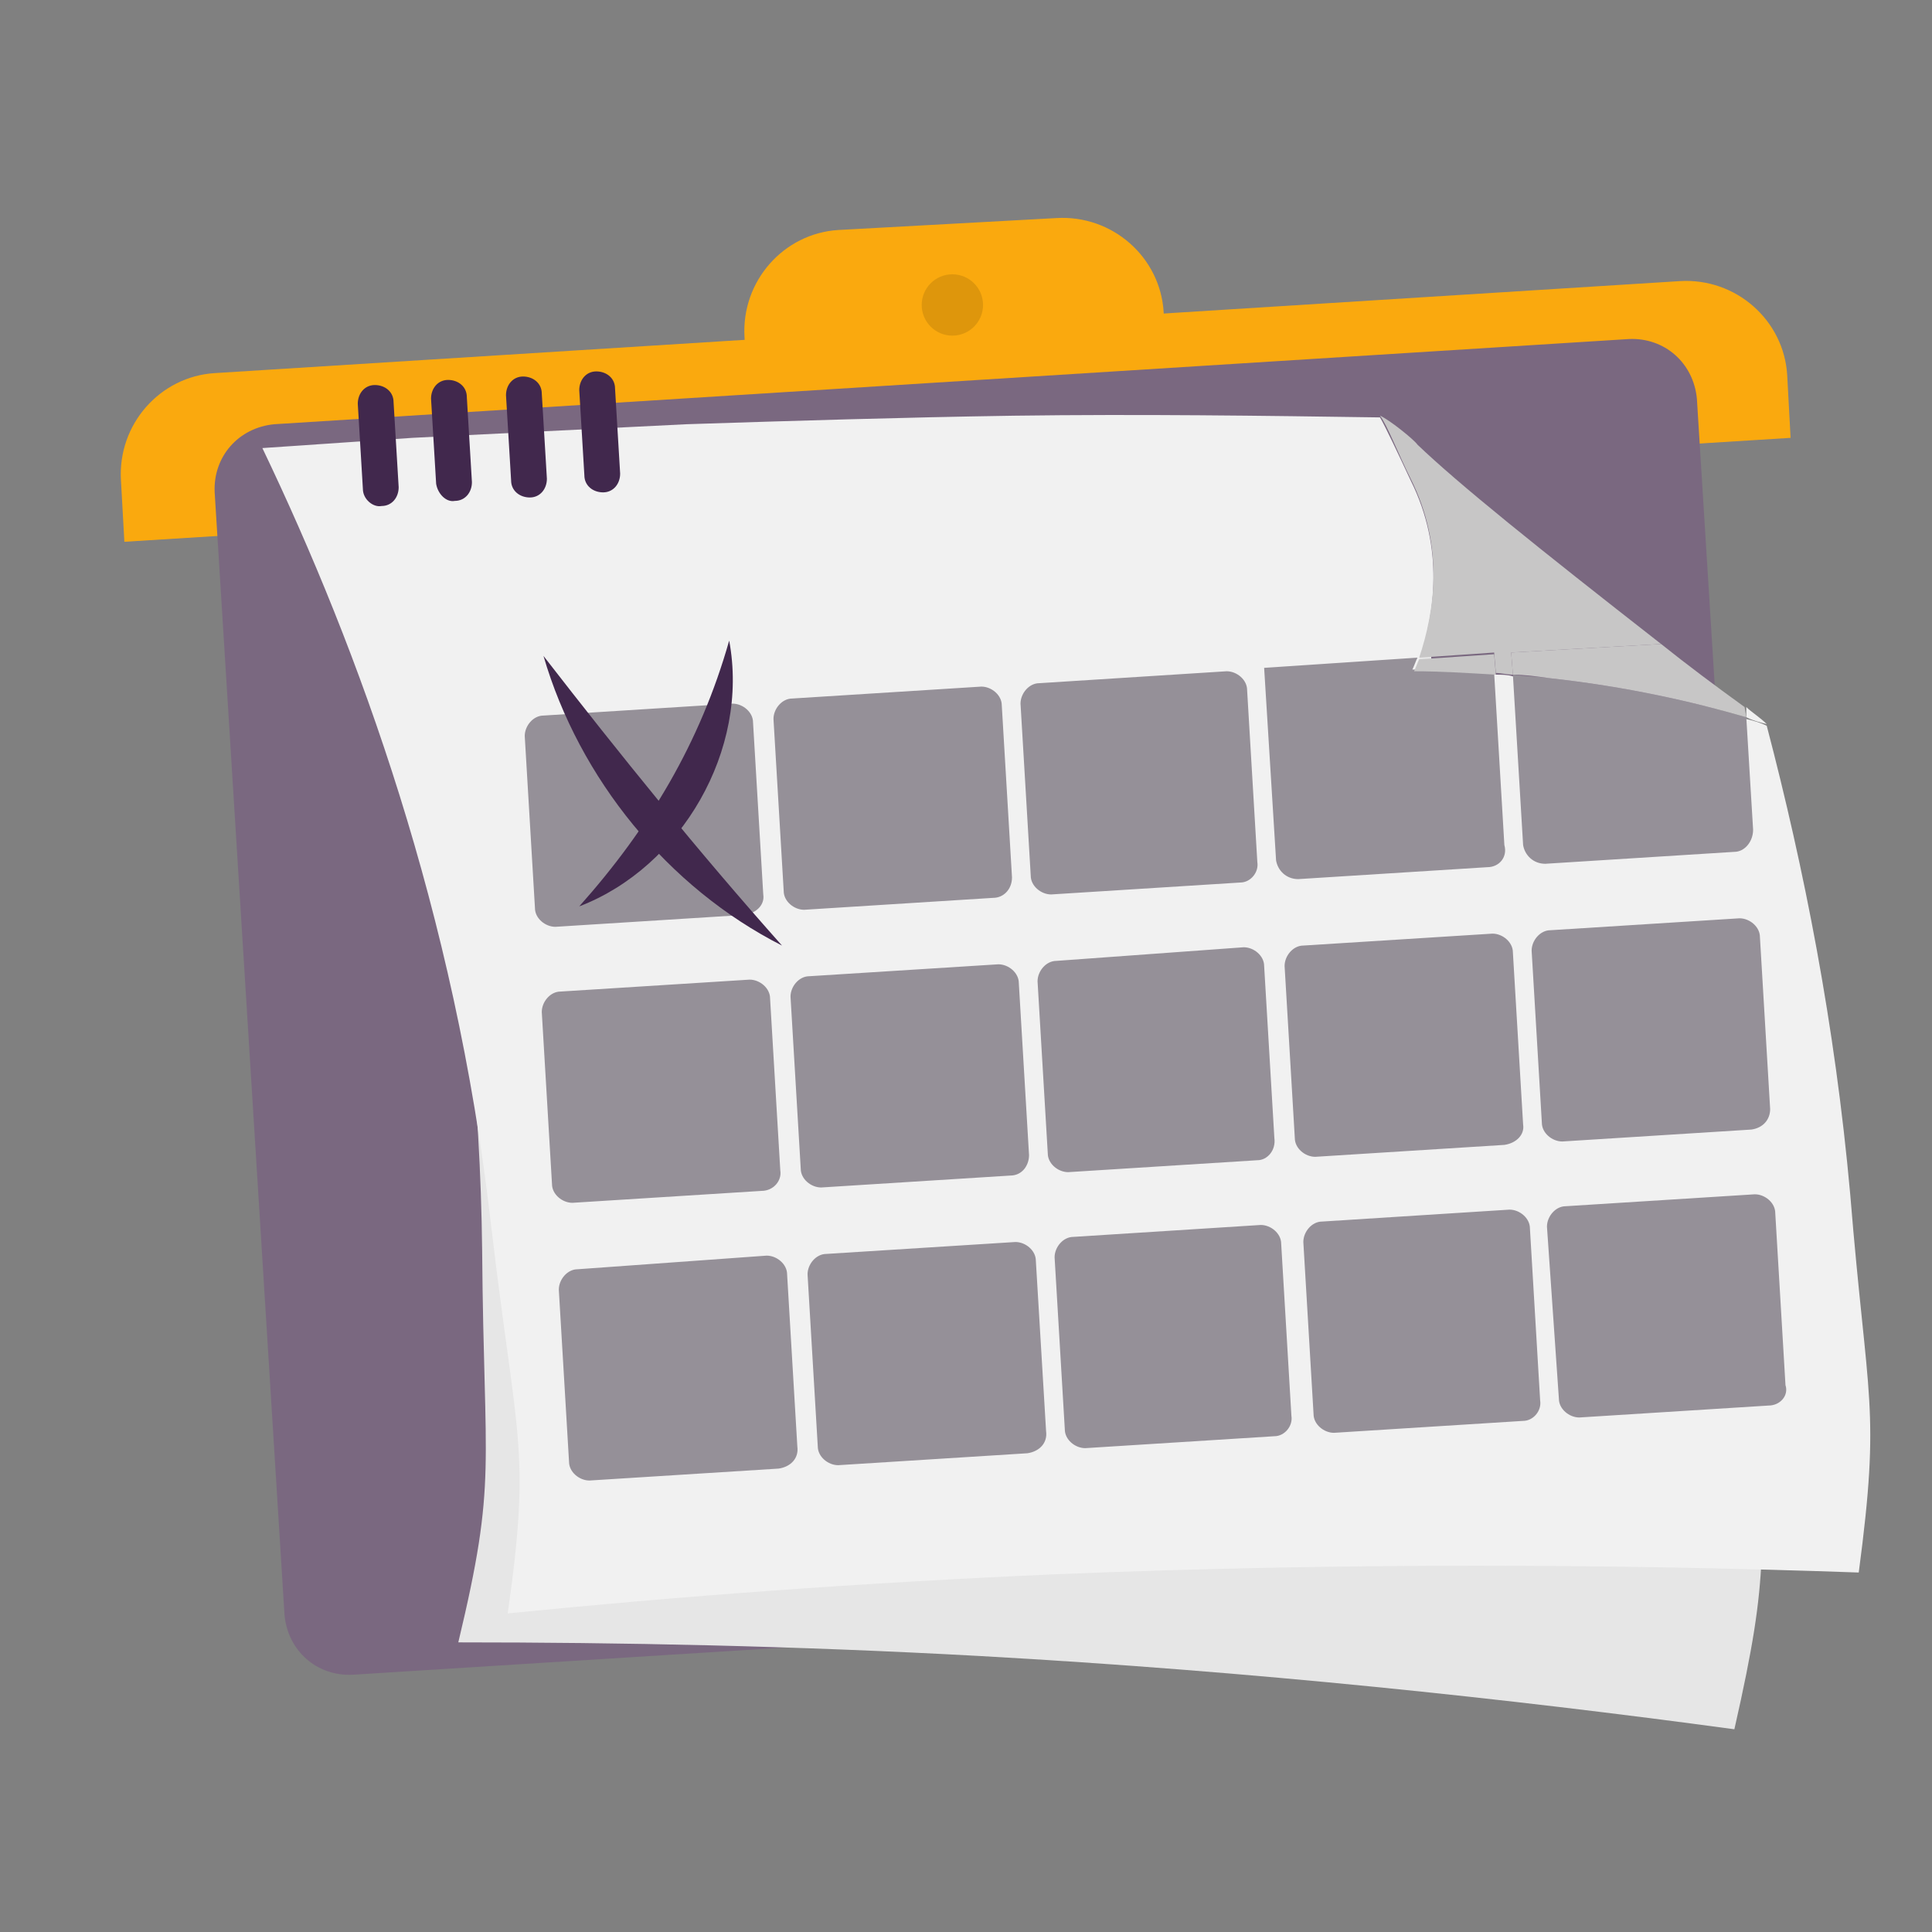 <?xml version="1.0" encoding="utf-8"?>
<!-- Generator: Adobe Illustrator 26.5.0, SVG Export Plug-In . SVG Version: 6.00 Build 0)  -->
<svg version="1.1" id="Laag_1" xmlns="http://www.w3.org/2000/svg" xmlns:xlink="http://www.w3.org/1999/xlink" x="0px" y="0px"
	 viewBox="0 0 113.4 113.4" style="enable-background:new 0 0 113.4 113.4;" xml:space="preserve">
<rect x="0" y="0" width="113.4" height="113.4" fill="#808080" stroke="none"/>
<style type="text/css">
	.st0{fill:none;stroke:#41284D;stroke-width:3;stroke-miterlimit:10;}
	.st1{fill:#6A5B6F;}
	.st2{fill:#7A6880;}
	.st3{fill:#7F7B81;}
	.st4{fill:#41284D;}
	.st5{fill:#959098;}
	.st6{fill:#9E9D9C;}
	.st7{fill:#C7C6C6;}
	.st8{fill:#F1F1F1;}
	.st9{fill:#FAA90E;}
	.st10{fill:#C2BAC5;}
	.st11{fill:#E6E6E6;}
	.st12{fill:none;stroke:#FAA90E;stroke-miterlimit:10;}
	.st13{fill:none;stroke:#41284D;stroke-miterlimit:10;}
	.st14{fill:#F8A917;}
	.st15{fill:#51C185;}
	.st16{fill:#4489C9;}
	.st17{fill:none;stroke:#41284D;stroke-linecap:round;stroke-linejoin:round;stroke-miterlimit:10;}
	.st18{fill:none;stroke:#FAA90E;stroke-linecap:round;stroke-linejoin:round;stroke-miterlimit:10;}
	.st19{fill:none;}
	.st20{clip-path:url(#SVGID_00000149340125291742917870000016694538688950935969_);}
	.st21{fill:#35203D;}
	.st22{clip-path:url(#SVGID_00000154416770006081525050000016342343916865387656_);}
	.st23{fill:#C6724C;}
	.st24{fill:#553E5E;}
	.st25{fill:#675370;}
	.st26{clip-path:url(#SVGID_00000010286612546541453860000009976473611115574188_);}
	.st27{clip-path:url(#SVGID_00000139281895653893493070000001643037237545297855_);}
	.st28{fill:#B15433;}
	.st29{clip-path:url(#SVGID_00000026149269747900851180000001052250537549121664_);}
	.st30{fill:#C7724D;}
	.st31{clip-path:url(#SVGID_00000003801705081973602970000010793473445401684369_);}
	.st32{fill:#F2E5DE;}
	.st33{fill:#4C4769;}
	.st34{clip-path:url(#SVGID_00000046307151390135726030000011936113168813959607_);}
	.st35{clip-path:url(#SVGID_00000157987060854092179280000002681566699164742809_);}
	.st36{clip-path:url(#SVGID_00000181066862356765827890000002323276471080747703_);}
	.st37{clip-path:url(#SVGID_00000181073829619315430250000014890662890837570987_);}
	.st38{clip-path:url(#SVGID_00000146477356879805791640000009881254064241050008_);}
	.st39{clip-path:url(#SVGID_00000172428081497309450810000001104985103569815437_);}
	.st40{clip-path:url(#SVGID_00000054266036221533981970000008149631878162186156_);}
	.st41{clip-path:url(#SVGID_00000175303631534346991460000015432548445754018226_);}
	.st42{fill:#DE960C;}
	.st43{fill:#371C3D;}
	.st44{fill:none;stroke:#FAA90E;stroke-width:3;stroke-linecap:round;stroke-miterlimit:10;}
	.st45{fill:none;stroke:#41284D;stroke-width:3;stroke-linecap:round;stroke-miterlimit:10;}
	.st46{fill:#FFFFFF;}
	.st47{fill:none;stroke:#DE960C;stroke-width:3;stroke-linecap:round;stroke-miterlimit:10;}
	.st48{fill:none;stroke:#DE960C;stroke-linecap:round;stroke-miterlimit:10;}
	.st49{fill:none;stroke:#7A6880;stroke-linecap:round;stroke-miterlimit:10;}
	.st50{fill:#1D71B8;}
	.st51{fill:#4E9D71;}
	.st52{fill:#D29113;}
	.st53{fill:none;stroke:#F8A917;stroke-linecap:round;stroke-miterlimit:10;}
	.st54{fill:none;stroke:#7A6880;stroke-miterlimit:10;}
	.st55{opacity:0.34;fill:#F1F1F1;}
	.st56{fill:none;stroke:#E6E6E6;stroke-width:3;stroke-miterlimit:10;}
	.st57{fill:#F6F6F6;}
	.st58{fill:#472650;}
	.st59{opacity:0.3;}
	.st60{fill:none;stroke:#E6E6E6;stroke-miterlimit:10;}
	.st61{fill:none;stroke:#FFFFFF;stroke-linecap:round;stroke-linejoin:round;stroke-miterlimit:10;}
	.st62{fill:none;stroke:#DADADA;stroke-miterlimit:10;}
	.st63{opacity:0.35;fill:#F6F6F6;}
	.st64{fill:none;stroke:#E6E6E6;stroke-width:2;stroke-miterlimit:10;}
	.st65{opacity:0.32;fill:#F6F6F6;}
	.st66{opacity:0.36;fill:#F6F6F6;}
	.st67{fill:none;stroke:#F8A917;stroke-width:2;stroke-miterlimit:10;}
	.st68{opacity:0.33;}
	.st69{opacity:0.71;fill:#E6E6E6;}
	.st70{fill:#103E67;}
	.st71{fill:#468AC9;}
	.st72{fill:#3A2545;}
	.st73{fill:#A75E43;}
	.st74{clip-path:url(#SVGID_00000163051606002623356000000011591523016097769349_);}
	.st75{opacity:0.5;fill:url(#man_1_Orginal_1-5_00000070081382531748000820000010266239929408774559_);enable-background:new    ;}
	.st76{clip-path:url(#SVGID_00000007419815027477536800000015133794092716371633_);}
	.st77{clip-path:url(#SVGID_00000124860985197205539740000010959839207156904104_);}
	.st78{clip-path:url(#SVGID_00000165938188501043406880000006999033752850079915_);}
	.st79{fill:#2476BC;}
	.st80{clip-path:url(#SVGID_00000137839747470109971840000014457535971460308110_);}
	.st81{fill:#F2F2F2;}
	.st82{fill:#C3BBC6;}
	.st83{fill:#28192F;}
	.st84{clip-path:url(#SVGID_00000010282659260301361060000000401457057511542941_);}
	.st85{clip-path:url(#SVGID_00000031925102160700123090000007075711622599404442_);}
	.st86{clip-path:url(#SVGID_00000057107446401999371050000006882645666774269330_);}
	.st87{fill:#4B4A4B;}
	.st88{fill:#A6A0AA;}
	.st89{opacity:0.2;fill:none;}
	.st90{fill:#959098;stroke:#FAA90E;stroke-miterlimit:10;}
	.st91{fill:#7A6880;stroke:#FAA90E;stroke-miterlimit:10;}
	.st92{opacity:0.33;fill:#575756;}
	.st93{opacity:0.45;fill:#FFFFFF;}
	.st94{fill:#2C1B35;}
	.st95{fill:#2D1B35;}
	.st96{clip-path:url(#SVGID_00000098913871195148599730000011269519082779635848_);}
	.st97{fill:#5BB784;}
	.st98{fill:#E6D3C8;}
	.st99{clip-path:url(#SVGID_00000032619821176955817030000002131495670446121387_);}
	.st100{clip-path:url(#SVGID_00000057869428449051825460000010299090659890486941_);}
	.st101{clip-path:url(#SVGID_00000080904765192133601410000001605192816736267701_);}
	.st102{clip-path:url(#SVGID_00000159444783100619551050000013170678300650622862_);}
	.st103{clip-path:url(#SVGID_00000182491116573036796970000018136373570996743300_);}
	.st104{clip-path:url(#SVGID_00000047034445528773755540000013405519950140610461_);}
	.st105{clip-path:url(#SVGID_00000023265812026224799020000003607615644592099206_);}
	.st106{clip-path:url(#SVGID_00000110467561095126431950000012608009650905162889_);}
	.st107{clip-path:url(#SVGID_00000102514422919099896430000000777724115325014937_);}
	.st108{clip-path:url(#SVGID_00000017510009176764978470000012681624771701661864_);}
	.st109{clip-path:url(#SVGID_00000004528418790319764380000004060817434396634279_);}
	.st110{clip-path:url(#SVGID_00000083091264699435384410000016223453720285326723_);}
	.st111{clip-path:url(#SVGID_00000132078535047995906100000014453995441143540380_);}
	.st112{clip-path:url(#SVGID_00000155849977413774259910000004301033993680358547_);}
	.st113{clip-path:url(#SVGID_00000150100157644795933530000012485162172539744165_);}
	.st114{clip-path:url(#SVGID_00000170996878509919779150000013608359254052131770_);}
	.st115{clip-path:url(#SVGID_00000162336259199422713280000018140315322312954261_);}
	.st116{clip-path:url(#SVGID_00000037677978817583631640000016515970258421157790_);}
	.st117{clip-path:url(#SVGID_00000183959996543704182870000003332564930392455355_);}
	.st118{clip-path:url(#SVGID_00000048465586147564515560000011993517270088860040_);}
	.st119{clip-path:url(#SVGID_00000052068961454065604330000008938614459635195784_);}
	.st120{clip-path:url(#SVGID_00000178906433989182194370000015694921704858409130_);}
	.st121{clip-path:url(#SVGID_00000072969205165292664430000007941059837047192237_);}
	.st122{clip-path:url(#SVGID_00000155857667553384119200000011682613147672115872_);}
	.st123{clip-path:url(#SVGID_00000033364946773920365080000016497161961397353382_);}
	.st124{clip-path:url(#SVGID_00000165931955057362581670000012132665162383680900_);}
	.st125{clip-path:url(#SVGID_00000183961236508635429870000012288653367347972521_);}
	.st126{clip-path:url(#SVGID_00000152230979826994343750000016743525812942747563_);}
	.st127{clip-path:url(#SVGID_00000000188377476352737960000001179069812333663906_);}
	.st128{clip-path:url(#SVGID_00000119819605955077624460000003316907637439015864_);}
	.st129{clip-path:url(#SVGID_00000064355777592274967860000010075666252784579733_);}
	.st130{clip-path:url(#SVGID_00000020386021847593583620000010955607174820608646_);}
	.st131{clip-path:url(#SVGID_00000021099400742761895490000015995101155005403293_);}
	.st132{clip-path:url(#SVGID_00000003091192357503541070000004180912286748457859_);}
	.st133{clip-path:url(#SVGID_00000134950191346555848330000007280782377521644466_);}
	.st134{clip-path:url(#SVGID_00000044884735553466915660000015017903844156042148_);}
	.st135{clip-path:url(#SVGID_00000038376384302233847570000001209210016574962831_);}
	.st136{clip-path:url(#SVGID_00000073696951236060936200000003187487140642492849_);}
	.st137{clip-path:url(#SVGID_00000012454188309813572420000008541209583377427840_);}
	.st138{clip-path:url(#SVGID_00000031888863025421946390000017336763293582342788_);}
	.st139{clip-path:url(#SVGID_00000117645754834841286870000016347530802339914368_);}
	.st140{clip-path:url(#SVGID_00000181088098708661471310000001179947969817915543_);}
	.st141{clip-path:url(#SVGID_00000010286050929173784420000010660005342543660170_);}
	.st142{clip-path:url(#SVGID_00000096039924739741078520000015527188940412594326_);}
	.st143{clip-path:url(#SVGID_00000096771648660419881040000018229627801849447834_);}
	.st144{fill:#EDEDED;}
	.st145{fill:#1D1D1B;}
	.st146{clip-path:url(#SVGID_00000035503537720826467430000009856720186858671008_);}
	.st147{opacity:0.5;fill:url(#man_1_Orginal_1-5_00000060751305966095430760000007187335349781381510_);enable-background:new    ;}
	.st148{clip-path:url(#SVGID_00000103244665635336437650000009104055972988327079_);}
	.st149{clip-path:url(#SVGID_00000069368722049004407730000013690074642243015586_);}
	.st150{clip-path:url(#SVGID_00000134210784809427119470000010426111896686864025_);}
	.st151{clip-path:url(#SVGID_00000121258391824420933280000001854229326368001966_);}
	.st152{clip-path:url(#SVGID_00000019653926401286524130000000126587509884217279_);}
	.st153{clip-path:url(#SVGID_00000155859792086047739370000014164477788872696999_);}
	.st154{clip-path:url(#SVGID_00000111885750035108801170000009090729051229595060_);}
	.st155{fill:#FFFFFF;stroke:#41284D;stroke-miterlimit:10;}
	.st156{fill:#FAB42D;}
	.st157{clip-path:url(#SVGID_00000065054521763668777460000000440631520040277914_);fill:#FAA90E;}
	.st158{clip-path:url(#SVGID_00000117646770720696836600000009517084980919851453_);fill:#FAA90E;}
	.st159{clip-path:url(#SVGID_00000147937287705114820800000011445366999942845576_);fill:#FAA90E;}
	.st160{clip-path:url(#SVGID_00000051349016966016668960000011644055019896379031_);fill:#FAA90E;}
	.st161{clip-path:url(#SVGID_00000098219350004555743600000011114800503368334009_);fill:#FAA90E;}
	.st162{clip-path:url(#SVGID_00000147943167110586019630000003578845916194327740_);fill:#FAA90E;}
	.st163{fill:#7A6981;}
	.st164{clip-path:url(#SVGID_00000151504771693665488230000013100293568937372817_);fill:#FAA90E;}
	.st165{clip-path:url(#SVGID_00000149372790128813076350000002548506314643200427_);fill:#FAA90E;}
	.st166{fill:#46264F;}
	.st167{clip-path:url(#SVGID_00000123432956369410443760000006538894788329902477_);fill:#FAA90E;}
	.st168{clip-path:url(#SVGID_00000090979421811954343260000016718961835992923784_);fill:#FAA90E;}
	.st169{clip-path:url(#SVGID_00000152238322323774015130000001018361877374290095_);fill:#FAA90E;}
	.st170{clip-path:url(#SVGID_00000131340575783243931510000000667859749433190281_);fill:#FAA90E;}
	.st171{fill:none;stroke:#FAA90E;stroke-linecap:round;stroke-miterlimit:10;}
	.st172{fill:none;stroke:#41284D;stroke-linecap:round;stroke-miterlimit:10;}
	.st173{fill:#6F5F74;}
	.st174{fill:none;stroke:#959098;stroke-miterlimit:10;}
	.st175{fill:#3B77AC;}
	.st176{fill:#46254F;}
	.st177{fill:#0296FF;}
	.st178{fill:#C6C6C6;}
	.st179{clip-path:url(#SVGID_00000052097762100630829170000017580497183501158591_);}
</style>
<path class="st9" d="M68.5,21.9l-24.6,1.5l-0.2-3.6c-0.2-3.3,2.3-6.1,5.5-6.3L62,12.8c3.3-0.2,6.1,2.3,6.3,5.5L68.5,21.9z"/>
<path class="st9" d="M105.1,25.7L7.3,31.8l-0.2-3.6c-0.2-3.3,2.3-6.1,5.5-6.3l86-5.4c3.3-0.2,6.1,2.3,6.3,5.5L105.1,25.7z"/>
<g>
	<path class="st2" d="M100.2,93.3l-79.5,5c-2.1,0.1-3.8-1.4-4-3.5l-4.1-65.9c-0.1-2.1,1.4-3.8,3.5-4l79.5-5c2.1-0.1,3.8,1.4,4,3.5
		l4.1,65.9C103.9,91.4,102.3,93.2,100.2,93.3z"/>
	<g>
		<path class="st11" d="M43.6,28c5.9,0.3,11.9,0.8,18.1,1.3c7,0.6,13.8,1.3,20.3,2.1c0.2,0.5,0.8,2.3,1.3,3.8
			c1.6,4.6,0.3,8.7-0.9,11.2c2.2,0.2,4.7,0.6,7.4,1.2c4.9,1.1,8.8,2.5,11.8,3.8c1.3,8.5,2,17.8,1.9,27.8
			c-0.2,12.5,0.5,12.6-1.7,22.3c-13.3-1.8-28.2-3.4-44.3-4.3c-10.9-0.6-21.1-0.8-30.6-0.8c2.3-9.6,1.5-10,1.4-23
			c-0.2-18.2-3.9-34-8.2-46.4c2.7,0.1,5.5,0.1,8.4,0.2L43.6,28z"/>
	</g>
	<g>
		<g>
			<path class="st8" d="M109.1,92.3c-14.2-0.5-30-0.6-47.1,0.1c-11.5,0.5-22.2,1.3-32.2,2.3c1.4-9.8,0.5-10.1-1-23
				c-2.1-18.1-7.7-33.5-13.4-45.4c2.9-0.2,5.8-0.4,8.8-0.6l16.1-0.8c6.2-0.2,12.6-0.4,19.2-0.5c7.4-0.1,14.6,0,21.5,0.1
				c0.3,0.5,1.1,2.2,1.8,3.7c2,4,1.4,7.9,0.5,10.5c-0.1,0.2-0.2,0.5-0.3,0.7c1.5,0,3.1,0.1,4.8,0.2c0.3,0,0.7,0,1,0.1
				c0.7,0.1,1.4,0.1,2.1,0.2c4.6,0.5,8.5,1.4,11.6,2.3c0.4,0.1,0.8,0.2,1.2,0.4c2.2,8.4,4,17.5,4.9,27.5
				C109.6,82.4,110.4,82.5,109.1,92.3z"/>
		</g>
		<g>
			<g>
				<path class="st6" d="M74.9,24.5C74.9,24.5,74.9,24.5,74.9,24.5C74.9,24.5,74.9,24.5,74.9,24.5C74.9,24.5,74.9,24.5,74.9,24.5z"
					/>
				<path class="st7" d="M97.5,37.8l-8.8,0.5l0.1,1.3c-0.3,0-0.7-0.1-1-0.1l-0.1-1.2l-4.4,0.3c0.9-2.7,1.5-6.5-0.5-10.5
					c-0.7-1.4-1.4-3.2-1.8-3.7c0,0,0,0,0,0c0.5,0.2,2,1.4,2.2,1.7C85.6,28.4,90.2,32.1,97.5,37.8z"/>
				<path class="st8" d="M103.7,42.5c-0.4-0.1-0.8-0.2-1.2-0.4l0-0.6C102.8,41.8,103.3,42.1,103.7,42.5
					C103.7,42.5,103.7,42.5,103.7,42.5z"/>
			</g>
		</g>
	</g>
	<g>
		<g>
			<path class="st5" d="M43.7,53.7l-11.1,0.7c-0.6,0-1.2-0.5-1.2-1.1l-0.6-10.1c0-0.6,0.5-1.2,1.1-1.2l11.1-0.7
				c0.6,0,1.2,0.5,1.2,1.1l0.6,10.1C44.9,53.1,44.4,53.6,43.7,53.7z"/>
			<path class="st5" d="M58.3,52.7l-11.1,0.7c-0.6,0-1.2-0.5-1.2-1.1l-0.6-10.1c0-0.6,0.5-1.2,1.1-1.2l11.1-0.7
				c0.6,0,1.2,0.5,1.2,1.1l0.6,10.1C59.4,52.2,58.9,52.7,58.3,52.7z"/>
			<path class="st5" d="M72.8,51.8l-11.1,0.7c-0.6,0-1.2-0.5-1.2-1.1l-0.6-10.1c0-0.6,0.5-1.2,1.1-1.2L72,39.4
				c0.6,0,1.2,0.5,1.2,1.1l0.6,10.1C73.9,51.2,73.4,51.8,72.8,51.8z"/>
			<path class="st5" d="M87.3,50.9l-11.1,0.7c-0.7,0-1.2-0.5-1.3-1.1l-0.7-11.3l9-0.6c-0.1,0.2-0.2,0.5-0.3,0.7
				c1.5,0,3.1,0.1,4.8,0.2l0.6,10.1C88.5,50.3,88,50.9,87.3,50.9z"/>
			<path class="st5" d="M101.8,50l-11.1,0.7c-0.7,0-1.2-0.5-1.3-1.1l-0.6-10c0.7,0.1,1.4,0.1,2.1,0.2c4.6,0.5,8.5,1.4,11.6,2.3
				l0.4,6.6C102.9,49.4,102.4,50,101.8,50z"/>
			<path class="st5" d="M44.7,69.9l-11.1,0.7c-0.6,0-1.2-0.5-1.2-1.1l-0.6-10.1c0-0.6,0.5-1.2,1.1-1.2l11.1-0.7
				c0.6,0,1.2,0.5,1.2,1.1l0.6,10.1C45.9,69.3,45.4,69.9,44.7,69.9z"/>
			<path class="st5" d="M59.3,69l-11.1,0.7c-0.6,0-1.2-0.5-1.2-1.1l-0.6-10.1c0-0.6,0.5-1.2,1.1-1.2l11.1-0.7c0.6,0,1.2,0.5,1.2,1.1
				l0.6,10.1C60.4,68.4,60,69,59.3,69z"/>
			<path class="st5" d="M73.8,68.1l-11.1,0.7c-0.6,0-1.2-0.5-1.2-1.1l-0.6-10.1c0-0.6,0.5-1.2,1.1-1.2L73,55.6
				c0.6,0,1.2,0.5,1.2,1.1l0.6,10.1C74.9,67.5,74.4,68.1,73.8,68.1z"/>
			<path class="st5" d="M88.3,67.2l-11.1,0.7c-0.6,0-1.2-0.5-1.2-1.1l-0.6-10.1c0-0.6,0.5-1.2,1.1-1.2l11.1-0.7
				c0.6,0,1.2,0.5,1.2,1.1l0.6,10.1C89.5,66.6,89,67.1,88.3,67.2z"/>
			<path class="st5" d="M102.8,66.3L91.7,67c-0.6,0-1.2-0.5-1.2-1.1l-0.6-10.1c0-0.6,0.5-1.2,1.1-1.2l11.1-0.7
				c0.6,0,1.2,0.5,1.2,1.1l0.6,10.1C103.9,65.7,103.5,66.2,102.8,66.3z"/>
			<path class="st5" d="M45.7,86.2l-11.1,0.7c-0.6,0-1.2-0.5-1.2-1.1l-0.6-10.1c0-0.6,0.5-1.2,1.1-1.2L45,73.7
				c0.6,0,1.2,0.5,1.2,1.1l0.6,10.1C46.9,85.6,46.4,86.1,45.7,86.2z"/>
			<path class="st5" d="M60.3,85.3l-11.1,0.7c-0.6,0-1.2-0.5-1.2-1.1l-0.6-10.1c0-0.6,0.5-1.2,1.1-1.2l11.1-0.7
				c0.6,0,1.2,0.5,1.2,1.1L61.4,84C61.5,84.7,61,85.2,60.3,85.3z"/>
			<path class="st5" d="M74.8,84.3L63.7,85c-0.6,0-1.2-0.5-1.2-1.1l-0.6-10.1c0-0.6,0.5-1.2,1.1-1.2L74,71.9c0.6,0,1.2,0.5,1.2,1.1
				l0.6,10.1C75.9,83.7,75.4,84.3,74.8,84.3z"/>
			<path class="st5" d="M89.4,83.4l-11.1,0.7c-0.6,0-1.2-0.5-1.2-1.1l-0.6-10.1c0-0.6,0.5-1.2,1.1-1.2L88.6,71
				c0.6,0,1.2,0.5,1.2,1.1l0.6,10.1C90.5,82.8,90,83.4,89.4,83.4z"/>
			<path class="st5" d="M103.8,82.5l-11.1,0.7c-0.6,0-1.2-0.5-1.2-1.1L90.8,72c0-0.6,0.5-1.2,1.1-1.2l11.1-0.7
				c0.6,0,1.2,0.5,1.2,1.1l0.6,10.1C105,81.9,104.5,82.5,103.8,82.5z"/>
		</g>
	</g>
</g>
<circle class="st42" cx="55.9" cy="17.9" r="1.8"/>
<g>
	<path class="st4" d="M34.3,27.9l-0.3-5c0-0.6,0.4-1.1,1-1.1h0c0.6,0,1.1,0.4,1.1,1l0.3,5c0,0.6-0.4,1.1-1,1.1l0,0
		C34.8,28.9,34.3,28.5,34.3,27.9z"/>
	<path class="st4" d="M30,28.2l-0.3-5c0-0.6,0.4-1.1,1-1.1h0c0.6,0,1.1,0.4,1.1,1l0.3,5c0,0.6-0.4,1.1-1,1.1h0
		C30.5,29.2,30,28.8,30,28.2z"/>
	<path class="st4" d="M25.6,28.4l-0.3-5c0-0.6,0.4-1.1,1-1.1h0c0.6,0,1.1,0.4,1.1,1l0.3,5c0,0.6-0.4,1.1-1,1.1h0
		C26.2,29.5,25.7,29,25.6,28.4z"/>
	<path class="st4" d="M21.3,28.7l-0.3-5c0-0.6,0.4-1.1,1-1.1h0c0.6,0,1.1,0.4,1.1,1l0.3,5c0,0.6-0.4,1.1-1,1.1h0
		C21.9,29.8,21.3,29.3,21.3,28.7z"/>
</g>
<path class="st7" d="M87.8,39.6c-1.7-0.1-3.3-0.2-4.8-0.2c0.1-0.2,0.2-0.5,0.3-0.7l4.4-0.3L87.8,39.6z"/>
<path class="st7" d="M102.5,42.1c-3.1-0.9-7-1.8-11.6-2.3c-0.7-0.1-1.4-0.2-2.1-0.2l-0.1-1.3l8.8-0.5c1.5,1.2,3.1,2.4,4.9,3.7
	L102.5,42.1z"/>
<g>
	<path class="st4" d="M31.9,38.5c4.5,5.8,9.1,11.5,14,17C39.2,52.1,34,45.7,31.9,38.5L31.9,38.5z"/>
</g>
<g>
	<path class="st4" d="M42.8,37.6C44,44,40,50.9,34,53.2C38.1,48.6,41.1,43.6,42.8,37.6L42.8,37.6z"/>
</g>
</svg>
